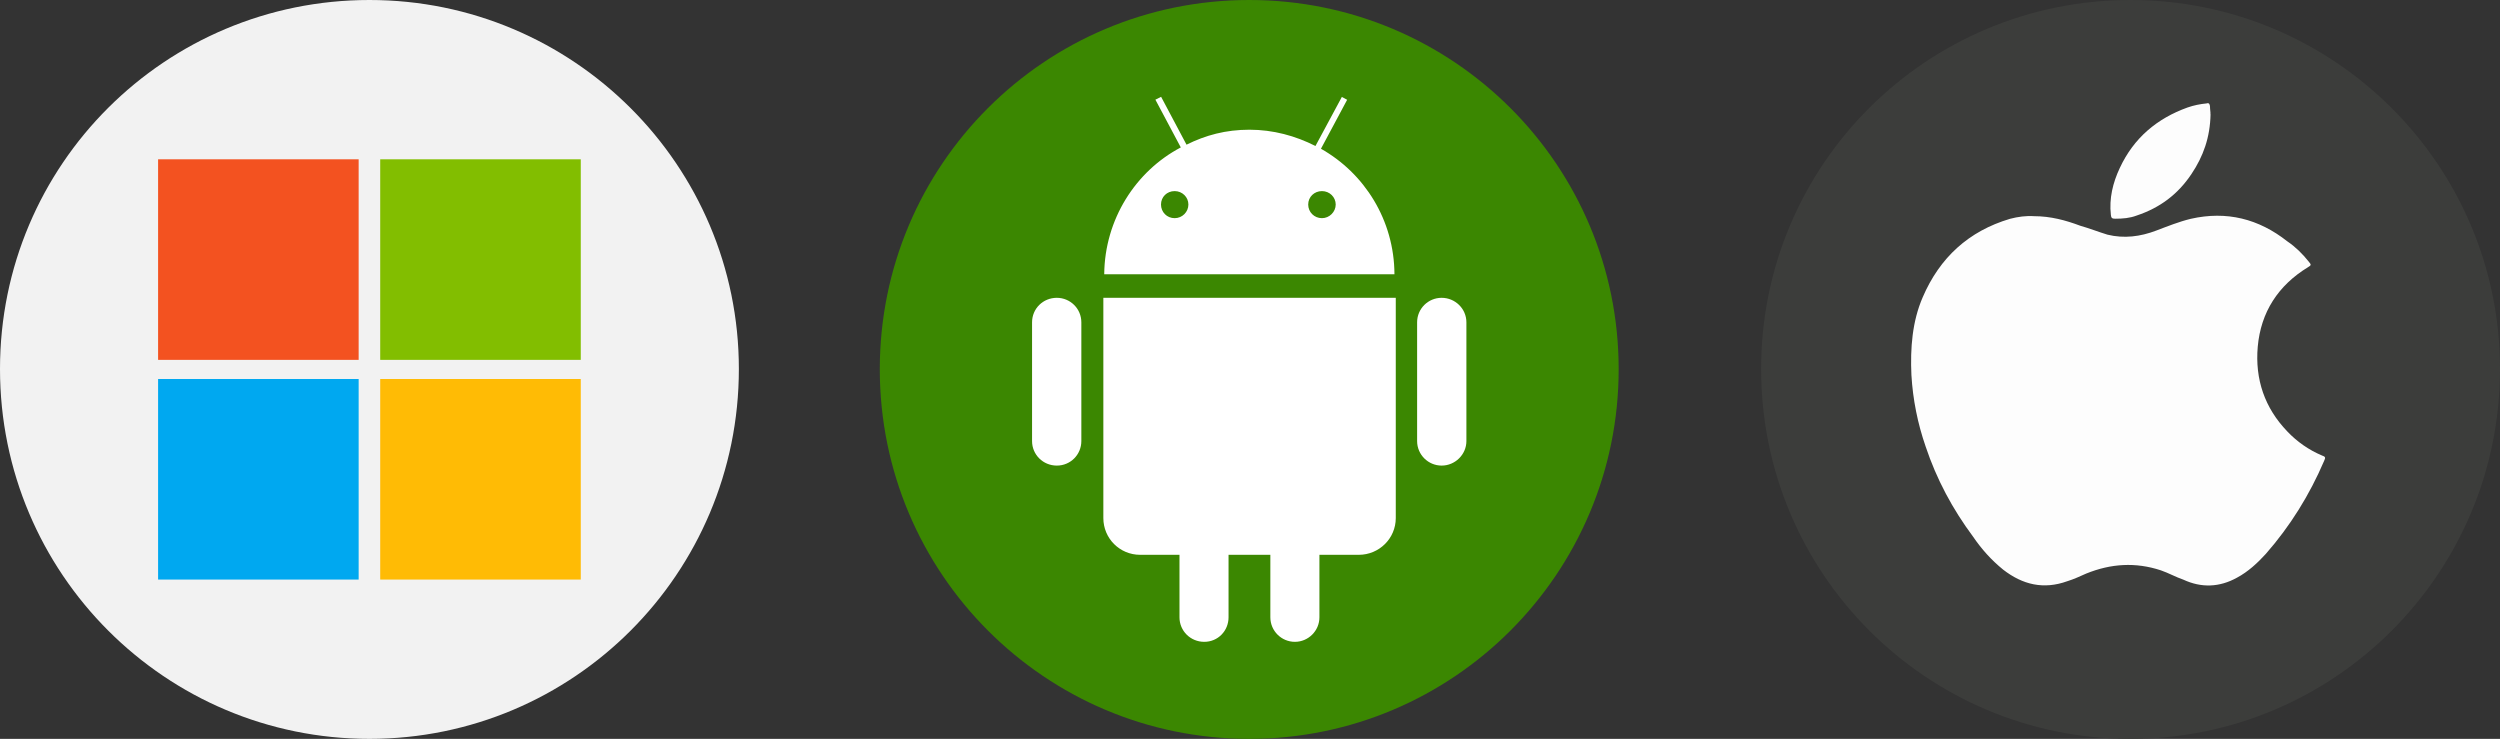 <?xml version="1.0" encoding="UTF-8"?> <svg xmlns="http://www.w3.org/2000/svg" id="Layer_1" data-name="Layer 1" viewBox="0 0 227.24 67.16"><rect x="0" y="0" width="227.24" height="67.16" fill="#333333" stroke="none"/><defs><style> .cls-1 { fill: #fdfdfd; fill-rule: evenodd; } .cls-1, .cls-2, .cls-3, .cls-4, .cls-5, .cls-6, .cls-7, .cls-8, .cls-9 { stroke-width: 0px; } .cls-2 { fill: #f2f2f2; } .cls-3 { fill: #82be00; } .cls-4 { fill: #3b8701; } .cls-5 { fill: #3c3d3b; } .cls-6 { fill: #fff; } .cls-7 { fill: #ffbb05; } .cls-8 { fill: #f35220; } .cls-9 { fill: #00a8f0; } </style></defs><g><path class="cls-4" d="m147.13,33.56c0,18.54-15.02,33.6-33.58,33.6s-33.58-15.05-33.58-33.6S94.99,0,113.55,0s33.58,15.02,33.58,33.56Z"></path><g><path class="cls-6" d="m96.06,27.07c-1.25,0-2.25.98-2.25,2.23v10.79c0,1.24,1,2.23,2.25,2.23s2.23-1,2.23-2.23v-10.79c0-1.25-1.01-2.23-2.23-2.23Z"></path><path class="cls-6" d="m131.04,27.07c-1.22,0-2.23.98-2.23,2.23v10.79c0,1.24,1.01,2.23,2.23,2.23s2.25-1,2.25-2.23v-10.79c0-1.25-1.03-2.23-2.25-2.23Z"></path><path class="cls-6" d="m100.29,27.07v20.02c0,1.85,1.49,3.34,3.34,3.34h3.58v5.68c0,1.24,1,2.23,2.25,2.23s2.21-1,2.21-2.23v-5.68h3.8v5.68c0,1.24,1.01,2.23,2.23,2.23s2.23-1,2.23-2.23v-5.68h3.58c1.85,0,3.36-1.49,3.36-3.34v-20.02h-26.59Z"></path><path class="cls-6" d="m120.07,13.52l2.38-4.45-.48-.26-2.4,4.46c-1.81-.92-3.84-1.48-6-1.48s-3.99.5-5.72,1.36l-2.31-4.35-.52.26,2.31,4.34c-4.11,2.16-6.92,6.55-6.96,11.53h26.38c-.02-4.93-2.73-9.19-6.7-11.42Zm-13.3,6.31c-.7,0-1.24-.55-1.24-1.24s.54-1.22,1.24-1.22,1.25.55,1.25,1.22-.55,1.24-1.25,1.24Zm13.39,0c-.7,0-1.25-.55-1.25-1.24s.55-1.22,1.25-1.22,1.25.55,1.25,1.22-.57,1.24-1.25,1.24Z"></path></g></g><g><path class="cls-5" d="m227.24,33.54c0,18.6-15.05,33.62-33.58,33.62s-33.58-15.02-33.58-33.62S175.14,0,193.66,0s33.58,15.02,33.58,33.54Z"></path><g><path class="cls-1" d="m184.88,19.65c1.51,0,2.88.37,4.21.87.85.24,1.62.55,2.47.81,1.51.37,2.99.18,4.43-.37,1.03-.39,2.07-.81,3.14-1.07,3.27-.74,6.18,0,8.78,2.05.74.5,1.38,1.13,1.96,1.86.22.26.22.31-.07.48-2.73,1.66-4.3,4.1-4.58,7.23-.26,2.97.63,5.57,2.69,7.71.89.94,1.96,1.68,3.14,2.18.33.11.35.18.2.5-1.33,3.1-3.08,5.92-5.3,8.45-.74.81-1.59,1.61-2.62,2.16-1.59.88-3.23.94-4.87.18-.7-.24-1.35-.61-2.05-.85-2.31-.76-4.54-.61-6.77.29-.59.26-1.14.52-1.73.7-2.16.78-4.06.32-5.83-1.05-1.07-.87-1.96-1.86-2.73-2.99-1.88-2.53-3.32-5.22-4.32-8.21-.72-2.08-1.16-4.26-1.29-6.49-.11-2.44.07-4.87,1.03-7.08,1.55-3.6,4.17-6,7.93-7.12.72-.19,1.48-.29,2.18-.24Z"></path><path class="cls-1" d="m200.93,10.39c-.04,2.1-.66,3.82-1.73,5.42-1.24,1.86-2.88,3.08-4.98,3.78-.63.24-1.27.29-1.96.29-.26,0-.37-.05-.39-.35-.17-1.49.18-2.92.81-4.26,1.27-2.73,3.38-4.5,6.16-5.5.57-.2,1.13-.31,1.73-.37.24-.09.3.11.31.29,0,.26.06.55.04.68Z"></path></g></g><path class="cls-2" d="m67.16,33.54c0,18.6-15.05,33.62-33.58,33.62S0,52.14,0,33.54,15.05,0,33.58,0s33.58,15.02,33.58,33.54Z"></path><g><rect class="cls-8" x="14.37" y="14.48" width="18.23" height="18.23"></rect><rect class="cls-3" x="34.56" y="14.48" width="18.23" height="18.23"></rect><rect class="cls-9" x="14.37" y="34.45" width="18.23" height="18.23"></rect><rect class="cls-7" x="34.56" y="34.45" width="18.23" height="18.23"></rect></g></svg> 